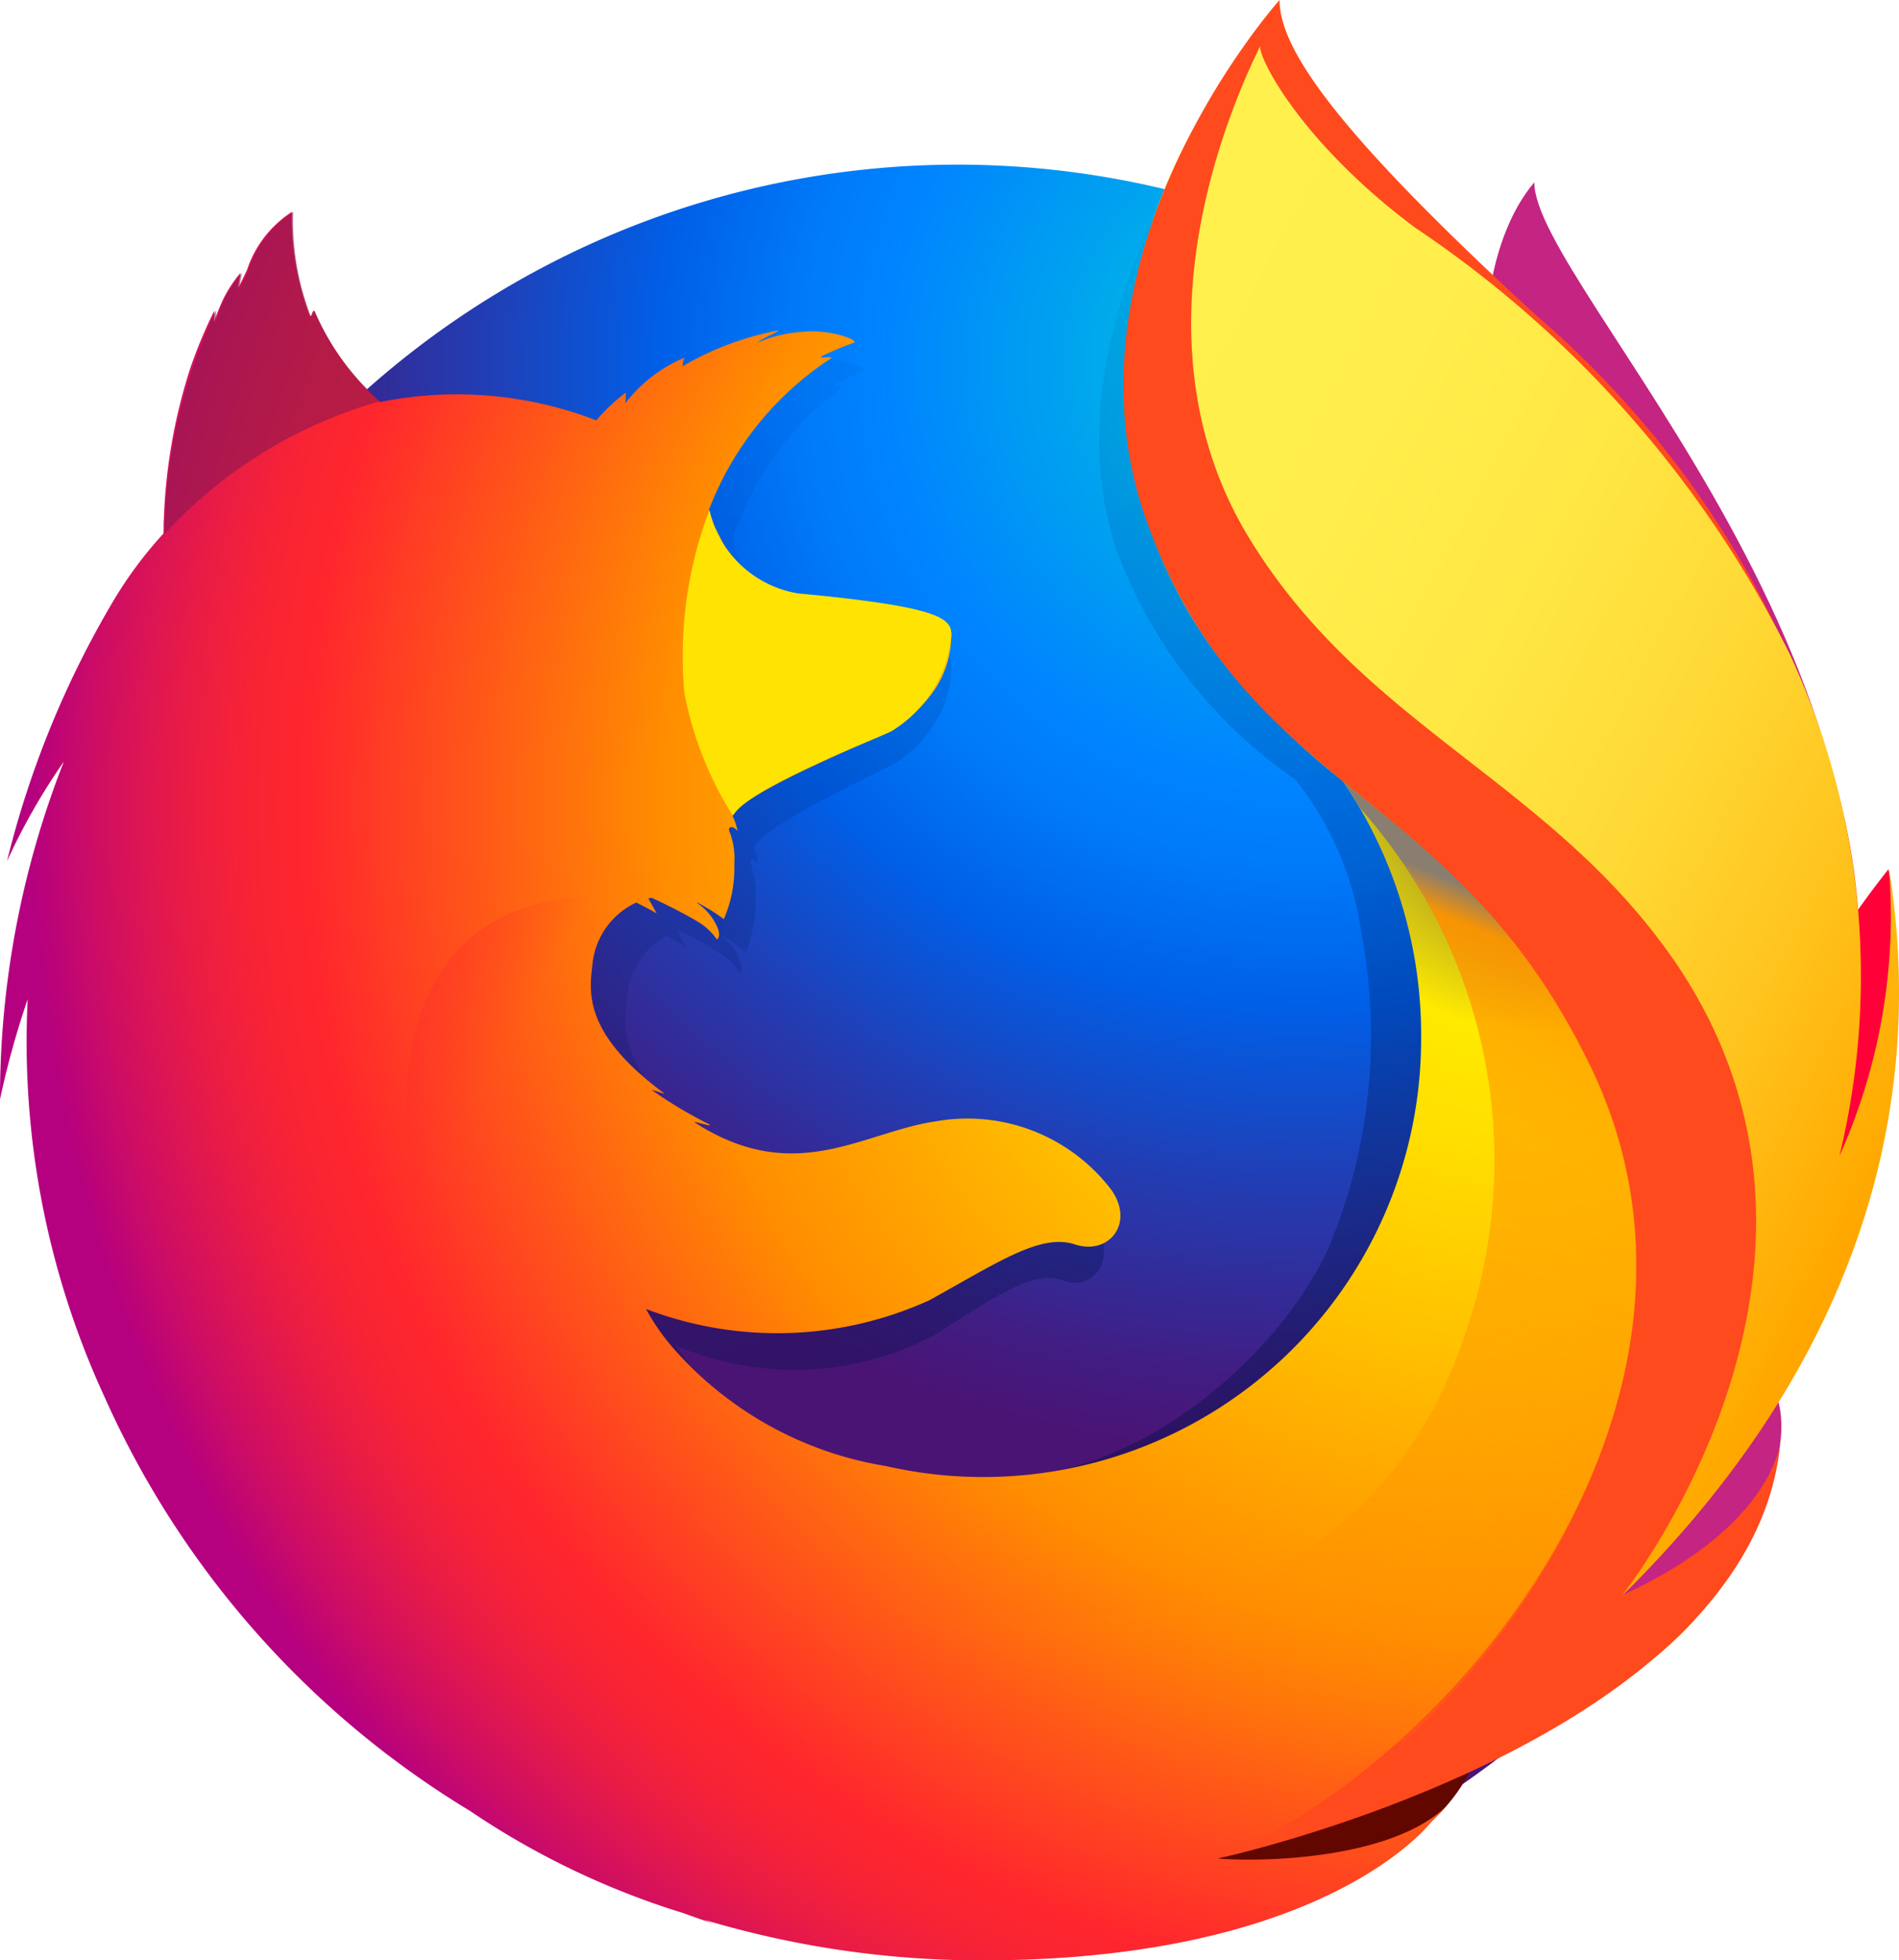 <svg xmlns="http://www.w3.org/2000/svg" xmlns:xlink="http://www.w3.org/1999/xlink" viewBox="0 0 48 49.542">
  <defs>
    <style>
      .cls-1 {
        fill: url(#radial-gradient);
      }

      .cls-2 {
        fill: url(#radial-gradient-2);
      }

      .cls-3 {
        fill: url(#linear-gradient);
      }

      .cls-4 {
        fill: url(#radial-gradient-3);
      }

      .cls-5 {
        fill: url(#radial-gradient-4);
      }

      .cls-6 {
        fill: url(#radial-gradient-5);
      }

      .cls-7 {
        fill: url(#radial-gradient-6);
      }

      .cls-8 {
        fill: url(#radial-gradient-7);
      }

      .cls-9 {
        fill: url(#linear-gradient-2);
      }

      .cls-10 {
        fill: url(#linear-gradient-3);
      }

      .cls-11 {
        fill: url(#linear-gradient-4);
      }

      .cls-12 {
        fill: url(#linear-gradient-5);
      }

      .cls-13 {
        fill: url(#linear-gradient-6);
      }

      .cls-14 {
        fill: url(#linear-gradient-7);
      }
    </style>
    <radialGradient id="radial-gradient" cx="798.647" cy="99.442" fx="797.199" r="6.283" gradientTransform="matrix(2.753, 0.123, -0.181, 4.046, -30.078, -20.107)" gradientUnits="userSpaceOnUse">
      <stop offset="0.045" stop-color="#ffea00"/>
      <stop offset="0.12" stop-color="#ffde00"/>
      <stop offset="0.254" stop-color="#ffbf00"/>
      <stop offset="0.429" stop-color="#ff8e00"/>
      <stop offset="0.769" stop-color="#ff272d"/>
      <stop offset="0.872" stop-color="#e0255a"/>
      <stop offset="0.953" stop-color="#cc2477"/>
      <stop offset="1" stop-color="#c42482"/>
    </radialGradient>
    <radialGradient id="radial-gradient-2" cx="100.502" cy="89.191" r="48.541" gradientTransform="translate(-0.165 -0.025) scale(1.005 1.005)" gradientUnits="userSpaceOnUse">
      <stop offset="0" stop-color="#00ccda"/>
      <stop offset="0.22" stop-color="#0083ff"/>
      <stop offset="0.261" stop-color="#007af9"/>
      <stop offset="0.33" stop-color="#0060e8"/>
      <stop offset="0.333" stop-color="#005fe7"/>
      <stop offset="0.438" stop-color="#2639ad"/>
      <stop offset="0.522" stop-color="#401e84"/>
      <stop offset="0.566" stop-color="#4a1475"/>
    </radialGradient>
    <linearGradient id="linear-gradient" x1="0.573" y1="0.752" x2="0.351" y2="0.068" gradientUnits="objectBoundingBox">
      <stop offset="0" stop-color="#000f43" stop-opacity="0.4"/>
      <stop offset="0.485" stop-color="#001962" stop-opacity="0.173"/>
      <stop offset="1" stop-color="#002079" stop-opacity="0"/>
    </linearGradient>
    <radialGradient id="radial-gradient-3" cx="734.783" cy="664.644" r="17.83" gradientTransform="matrix(0.919, 0.093, -0.093, 0.919, -0.361, -2.213)" gradientUnits="userSpaceOnUse">
      <stop offset="0.003" stop-color="#ffea00"/>
      <stop offset="0.497" stop-color="#ff272d"/>
      <stop offset="1" stop-color="#c42482"/>
    </radialGradient>
    <radialGradient id="radial-gradient-4" cx="867.577" cy="422.315" r="14.886" gradientTransform="matrix(1.837, 0.185, -0.185, 1.837, -4.144, 13.163)" gradientUnits="userSpaceOnUse">
      <stop offset="0.003" stop-color="#ffe900"/>
      <stop offset="0.157" stop-color="#ffaf0e"/>
      <stop offset="0.316" stop-color="#ff7a1b"/>
      <stop offset="0.472" stop-color="#ff4e26"/>
      <stop offset="0.621" stop-color="#ff2c2e"/>
      <stop offset="0.762" stop-color="#ff1434"/>
      <stop offset="0.892" stop-color="#ff0538"/>
      <stop offset="1" stop-color="#ff0039"/>
    </radialGradient>
    <radialGradient id="radial-gradient-5" cx="554.522" cy="818.751" r="47.288" gradientTransform="matrix(0.531, 0.054, -0.054, 0.531, 11.474, -7.153)" gradientUnits="userSpaceOnUse">
      <stop offset="0.003" stop-color="#ff272d"/>
      <stop offset="0.497" stop-color="#c42482"/>
      <stop offset="0.986" stop-color="#620700"/>
    </radialGradient>
    <radialGradient id="radial-gradient-6" cx="71.008" cy="35.134" fx="72.417" fy="34.438" r="37.785" gradientTransform="translate(-1.521 -0.808) scale(1.042 1.042)" gradientUnits="userSpaceOnUse">
      <stop offset="0" stop-color="#5f5d48"/>
      <stop offset="0.156" stop-color="#ffea00"/>
      <stop offset="0.231" stop-color="#ffde00"/>
      <stop offset="0.365" stop-color="#ffbf00"/>
      <stop offset="0.541" stop-color="#ff8e00"/>
      <stop offset="0.763" stop-color="#ff272d"/>
      <stop offset="0.796" stop-color="#f92433"/>
      <stop offset="0.841" stop-color="#e91c45"/>
      <stop offset="0.893" stop-color="#cf0e62"/>
      <stop offset="0.935" stop-color="#b5007f"/>
      <stop offset="1" stop-color="#b5007f"/>
    </radialGradient>
    <radialGradient id="radial-gradient-7" cx="603.726" cy="2.065" r="18.437" gradientTransform="translate(-7.07 -0.099) scale(2.522 2.522)" gradientUnits="userSpaceOnUse">
      <stop offset="0.279" stop-color="#ffea00"/>
      <stop offset="0.402" stop-color="#fd0"/>
      <stop offset="0.63" stop-color="#ffba00"/>
      <stop offset="0.856" stop-color="#ff9100"/>
      <stop offset="0.933" stop-color="#ff6711"/>
      <stop offset="0.994" stop-color="#ff4a1d"/>
    </radialGradient>
    <linearGradient id="linear-gradient-2" x1="-69.206" y1="-45.201" x2="-67.095" y2="-45.673" gradientUnits="objectBoundingBox">
      <stop offset="0" stop-color="#c42482" stop-opacity="0.502"/>
      <stop offset="0.474" stop-color="#ff272d" stop-opacity="0.502"/>
      <stop offset="0.486" stop-color="#ff2c2c" stop-opacity="0.514"/>
      <stop offset="0.675" stop-color="#ff7a1a" stop-opacity="0.722"/>
      <stop offset="0.829" stop-color="#ffb20d" stop-opacity="0.871"/>
      <stop offset="0.942" stop-color="#ffd605" stop-opacity="0.965"/>
      <stop offset="1" stop-color="#ffe302"/>
    </linearGradient>
    <linearGradient id="linear-gradient-3" x1="1.177" y1="-7.361" x2="0.677" y2="-8.226" gradientUnits="objectBoundingBox">
      <stop offset="0" stop-color="#891551" stop-opacity="0.6"/>
      <stop offset="1" stop-color="#c42482" stop-opacity="0"/>
    </linearGradient>
    <linearGradient id="linear-gradient-4" x1="-1.042" y1="0.949" x2="-0.589" y2="1.329" gradientUnits="objectBoundingBox">
      <stop offset="0.005" stop-color="#891551" stop-opacity="0.502"/>
      <stop offset="0.484" stop-color="#ff272d" stop-opacity="0.502"/>
      <stop offset="1" stop-color="#ff272d" stop-opacity="0"/>
    </linearGradient>
    <linearGradient id="linear-gradient-5" x1="-0.234" y1="3.229" x2="-0.234" y2="2.516" gradientUnits="objectBoundingBox">
      <stop offset="0" stop-color="#c42482"/>
      <stop offset="0.083" stop-color="#c42482" stop-opacity="0.812"/>
      <stop offset="0.206" stop-color="#c42482" stop-opacity="0.565"/>
      <stop offset="0.328" stop-color="#c42482" stop-opacity="0.361"/>
      <stop offset="0.447" stop-color="#c42482" stop-opacity="0.204"/>
      <stop offset="0.562" stop-color="#c42482" stop-opacity="0.09"/>
      <stop offset="0.673" stop-color="#c42482" stop-opacity="0.024"/>
      <stop offset="0.773" stop-color="#c42482" stop-opacity="0"/>
    </linearGradient>
    <linearGradient id="linear-gradient-6" x1="0.063" y1="0.016" x2="0.924" y2="0.895" gradientUnits="objectBoundingBox">
      <stop offset="0" stop-color="#fff14f"/>
      <stop offset="0.268" stop-color="#ffee4c"/>
      <stop offset="0.452" stop-color="#ffe643"/>
      <stop offset="0.612" stop-color="#ffd834"/>
      <stop offset="0.757" stop-color="#ffc41e"/>
      <stop offset="0.892" stop-color="#ffab02"/>
      <stop offset="0.902" stop-color="#ffa900"/>
      <stop offset="0.949" stop-color="#ffa000"/>
      <stop offset="1" stop-color="#ff9100"/>
    </linearGradient>
    <linearGradient id="linear-gradient-7" x1="0.718" y1="0.072" x2="0.427" y2="0.819" gradientUnits="objectBoundingBox">
      <stop offset="0" stop-color="#897e6f"/>
      <stop offset="0.04" stop-color="#ff8e00" stop-opacity="0.859"/>
      <stop offset="0.084" stop-color="#ff8e00" stop-opacity="0.729"/>
      <stop offset="0.13" stop-color="#ff8e00" stop-opacity="0.627"/>
      <stop offset="0.178" stop-color="#ff8e00" stop-opacity="0.557"/>
      <stop offset="0.227" stop-color="#ff8e00" stop-opacity="0.514"/>
      <stop offset="0.282" stop-color="#ff8e00" stop-opacity="0.502"/>
      <stop offset="0.389" stop-color="#ff8e00" stop-opacity="0.478"/>
      <stop offset="0.524" stop-color="#ff8e00" stop-opacity="0.416"/>
      <stop offset="0.676" stop-color="#ff8e00" stop-opacity="0.314"/>
      <stop offset="0.838" stop-color="#ff8e00" stop-opacity="0.173"/>
      <stop offset="1" stop-color="#ff8e00" stop-opacity="0"/>
    </linearGradient>
  </defs>
  <g id="Firefox_Logo__2017" data-name="Firefox_Logo,_2017" transform="translate(-35 -2)">
    <path id="Path_106" data-name="Path 106" class="cls-1" d="M782.111,93.558c-1.206,1.4-1.767,4.563-.545,7.766s3.1,2.507,4.265,5.774c1.542,4.31.824,10.1.824,10.1s1.854,5.368,3.145-.334C792.659,106.154,782.111,96.2,782.111,93.558Z" transform="translate(-708.329 -86.948)"/>
    <path id="_Path_" data-name="&lt;Path&gt;" class="cls-2" d="M91.975,129.5A22.457,22.457,0,1,0,69.649,107.04,22.4,22.4,0,0,0,91.975,129.5Z" transform="translate(-32.905 -78.425)"/>
    <path id="Path_107" data-name="Path 107" class="cls-3" d="M119.562,81.084a12.43,12.43,0,0,1-1.517.915,35.443,35.443,0,0,0,1.928-3.17,12.445,12.445,0,0,0,1.268-1.594c.173-.272.368-.608.575-1a21.543,21.543,0,0,0,2.677-9.677v-.009c0-.092,0-.185,0-.278a12.969,12.969,0,0,0-.288-2.807c.01.072.019.144.028.216-.011-.055-.02-.111-.032-.167.018.1.033.2.049.3a9.6,9.6,0,0,1-.84,5.863l-.044.067a19.519,19.519,0,0,0,.105-7.633,30.6,30.6,0,0,0-1.781-5.158,15.859,15.859,0,0,0-3.927-5.4,42.886,42.886,0,0,0-2.994-3.225,8.682,8.682,0,0,1-2.069-3.065c-.194-.1-2.675-2.508-2.872-2.6-1.083,1.679-4.489,6.932-2.869,11.839a12.2,12.2,0,0,0,4.535,5.827,8.078,8.078,0,0,1,1.666,3.885,13.953,13.953,0,0,1-.833,7.954c-1.273,2.744-4.535,5.457-7.589,5.735-6.529.593-8.919-3.278-8.919-3.278A7.6,7.6,0,0,0,102.3,74.4c1.581-.978,2.537-1.7,3.313-1.417s1.375-.542.828-1.4a3.952,3.952,0,0,0-4-1.741c-1.583.257-3.032,1.511-5.106.3a4.306,4.306,0,0,1-.389-.255c-.137-.09.444.137.309.035a10.138,10.138,0,0,1-1.3-.867c-.031-.028.313.11.282.081-1.939-1.6-1.7-2.675-1.636-3.352A1.943,1.943,0,0,1,95.6,64.27c.287.156.465.276.465.276s-.122-.25-.188-.381c.023-.01.045-.007.068-.017.235.113.754.408,1.027.587a1.512,1.512,0,0,1,.47.475s.094-.052.024-.271a1.407,1.407,0,0,0-.486-.663l.022,0a4.088,4.088,0,0,1,.6.415,3.583,3.583,0,0,0,.239-1.414,2.038,2.038,0,0,0-.1-.781c-.075-.157.042-.219.172-.055a1.652,1.652,0,0,0-.111-.373v-.012c.162-.566,3.436-2.037,3.674-2.209a3.391,3.391,0,0,0,.963-1.047,2.685,2.685,0,0,0,.352-1.315c.018-.445-.189-.742-3.5-1.088a2.217,2.217,0,0,1-1.738-1.35c-.055-.13-.111-.249-.167-.367a2.92,2.92,0,0,1-.129-.424,7.946,7.946,0,0,1,2.788-3.862c.073-.066-.291.017-.218-.049a6.859,6.859,0,0,1,.744-.351c.128-.06-.548-.347-1.145-.278a2.83,2.83,0,0,0-1.061.278c.135-.134.563-.31.462-.308a6.4,6.4,0,0,0-2.165.913.54.54,0,0,1,.042-.219,3.441,3.441,0,0,0-1.353,1.165,2.234,2.234,0,0,0,.013-.272,4.254,4.254,0,0,0-.664.7l-.012.011a7.965,7.965,0,0,0-4.937-.467c-.306-.308-.456-.083-1.153-1.615-.047-.092.036.091,0,0-.115-.3.07.4,0,0-1.172.925-2.715,1.973-3.455,2.713-.009.03.864-.247,0,0-.3.086-.282.266-.328,1.888-.011.123,0,.261-.011.371a10.4,10.4,0,0,0-1.147,1.722,26.039,26.039,0,0,0-2.424,6.623,16.834,16.834,0,0,1,1.3-2.538,25.846,25.846,0,0,0-1.467,8.607,24.35,24.35,0,0,1,.631-2.551,23.816,23.816,0,0,0,1.749,10.123,24.7,24.7,0,0,0,2.569,4.8,22.756,22.756,0,0,0,33.547-.578Z" transform="translate(-43.747 -38.622)"/>
    <path id="Path_108" data-name="Path 108" class="cls-4" d="M724.376,688.249c8.2-.95,11.83-9.4,7.169-9.566C727.334,678.548,720.492,688.7,724.376,688.249Z" transform="translate(-653.574 -642.612)"/>
    <path id="Path_109" data-name="Path 109" class="cls-5" d="M867.891,448.72c5.642-3.283,4.171-10.376,4.171-10.376a23.191,23.191,0,0,0-3.656,6.561C866.944,448.9,864.5,450.7,867.891,448.72Z" transform="translate(-789.329 -414.375)"/>
    <path id="Path_110" data-name="Path 110" class="cls-6" d="M529.462,837.138c7.866,2.51,14.626-3.687,10.459-5.756C536.132,829.516,525.729,835.951,529.462,837.138Z" transform="translate(-468.811 -787.305)"/>
    <path id="Path_111" data-name="Path 111" class="cls-7" d="M79.148,50.651c.191-.27.45-1.135.679-1.521a8.476,8.476,0,0,0,1.4-4.07A20.76,20.76,0,0,0,81.471,36a18.963,18.963,0,0,0-3.8-7.955c-1.621-1.811-.479-1.221-2.049-2.543-1.376-1.525-2.71-3.036-3.436-3.643-5.25-4.389-5.131-5.321-5.03-5.48l-.074.083c-.062-.248-.106-.456-.106-.456A14.088,14.088,0,0,0,63.5,23.653a11.691,11.691,0,0,0,2.467,8.458,19.2,19.2,0,0,0,2.971,2.92h0a11.392,11.392,0,0,1,1.983,6.541A11.068,11.068,0,0,1,57.384,52.346a9.08,9.08,0,0,1-5.376-2.99,5.414,5.414,0,0,1-.678-.978,9.292,9.292,0,0,0,7.173-.227c1.75-.97,2.808-1.689,3.667-1.405s1.521-.537.916-1.386a4.569,4.569,0,0,0-4.424-1.726c-1.752.255-3.356,1.5-5.651.294a4.849,4.849,0,0,1-.431-.253c-.151-.089.492.136.342.034a11.39,11.39,0,0,1-1.442-.86c-.034-.028.347.109.312.081-2.146-1.583-1.878-2.653-1.81-3.324a1.926,1.926,0,0,1,1.1-1.5c.317.155.515.274.515.274s-.135-.248-.208-.378c.026-.01.05-.007.076-.017.26.112.835.4,1.137.583a1.577,1.577,0,0,1,.52.471s.1-.051.027-.268a1.4,1.4,0,0,0-.538-.658l.024,0a4.574,4.574,0,0,1,.661.411,3.227,3.227,0,0,0,.264-1.4,1.827,1.827,0,0,0-.107-.775c-.083-.156.047-.217.19-.055a1.513,1.513,0,0,0-.123-.37v-.012c.18-.561,3.8-2.02,4.067-2.191a3.54,3.54,0,0,0,1.066-1.039,2.46,2.46,0,0,0,.39-1.3c.012-.276-.073-.494-1.032-.7a25.9,25.9,0,0,0-2.841-.376,2.422,2.422,0,0,1-1.924-1.339c-.061-.129-.123-.247-.185-.364a2.674,2.674,0,0,1-.143-.421,7.979,7.979,0,0,1,3.085-3.83c.081-.066-.322.017-.242-.049a8.025,8.025,0,0,1,.824-.348c.142-.06-.606-.344-1.267-.275a3.416,3.416,0,0,0-1.174.276c.149-.133.623-.307.512-.306a7.558,7.558,0,0,0-2.4.9.487.487,0,0,1,.047-.217,3.729,3.729,0,0,0-1.5,1.155,1.988,1.988,0,0,0,.015-.27,4.465,4.465,0,0,0-.735.69l-.013.011a9.77,9.77,0,0,0-5.464-.463,6.627,6.627,0,0,1-1.656-2.286c-.052-.091-.081.189-.121.1a6.993,6.993,0,0,1-.451-2.62,2.779,2.779,0,0,0-1.133,1.463c-.1.212-.156.329-.218.446-.028.034.064-.388.049-.365a3.352,3.352,0,0,0-.421.635,4.9,4.9,0,0,0-.23.568l-.015.023c-.005-.074.018-.306,0-.259a11.888,11.888,0,0,0-.62,1.5,14.006,14.006,0,0,0-.649,3.754c-.012.122,0,.259-.012.368a10.289,10.289,0,0,0-1.269,1.708,24.248,24.248,0,0,0-2.683,6.569,16.068,16.068,0,0,1,1.437-2.517A23.275,23.275,0,0,0,35,43.077a22.079,22.079,0,0,1,.7-2.529,21.428,21.428,0,0,0,1.936,10.039,23.35,23.35,0,0,0,9.245,10.477h0a20.231,20.231,0,0,0,5.388,2.581c.252.091.507.181.767.269-.082-.033-.161-.068-.237-.1a24.413,24.413,0,0,0,6.988,1.027c8.82.007,11.421-3.534,11.421-3.534l-.026.019q.187-.176.36-.365c-1.392,1.314-4.567,1.4-5.755,1.306,2.025-.595,3.358-1.1,5.95-2.09q.455-.169.931-.385l.1-.047c.063-.029.125-.057.189-.088a17.582,17.582,0,0,0,3.538-2.215A8.866,8.866,0,0,0,79.96,52c-.041.128-.17.427-.26.62-.67,1.434-2.157,2.314-3.771,3.069a34.69,34.69,0,0,0,2.134-3.143C78.59,52.018,78.754,51.2,79.148,50.651Z" transform="translate(0 -13.295)"/>
    <path id="Path_112" data-name="Path 112" class="cls-8" d="M611.66,42.328A16.678,16.678,0,0,0,614.4,38.3c1.858-3.906,4.73-10.4,2.468-17.184A24.3,24.3,0,0,0,609.5,9.961c-5.062-4.65-6.476-6.727-6.476-7.961,0,0-5.845,6.515-3.31,13.311s7.726,6.546,11.161,13.638c4.042,8.345-3.27,17.451-9.317,20,.37-.082,13.441-3.04,14.128-10.517C615.676,38.57,615.381,40.638,611.66,42.328Z" transform="translate(-535.681)"/>
    <path id="Path_113" data-name="Path 113" class="cls-9" d="M384.687,261.161c.02-.442-.209-.738-3.861-1.081a2.754,2.754,0,0,1-2.253-2.112,10.437,10.437,0,0,0-.636,4.606,8.845,8.845,0,0,0,1.227,3.12s.082-.107.12-.147c.7-.727,3.622-1.834,3.9-1.991A3.2,3.2,0,0,0,384.687,261.161Z" transform="translate(-325.641 -243.081)"/>
    <path id="Path_114" data-name="Path 114" class="cls-10" d="M120.918,110.93c-.052-.092-.081.189-.121.1a6.688,6.688,0,0,1-.439-2.619,2.779,2.779,0,0,0-1.133,1.463c-.1.212-.156.329-.218.446-.028.034.064-.388.049-.365a3.577,3.577,0,0,0-.42.623,3.664,3.664,0,0,0-.232.593c-.02.072.02-.318,0-.271a13.522,13.522,0,0,0-1.3,5.648,11.766,11.766,0,0,1,5.454-3.357,6.18,6.18,0,0,1-1.646-2.26Z" transform="translate(-77.947 -101.052)"/>
    <path id="Path_115" data-name="Path 115" class="cls-11" d="M246.117,465.768c-3.51-1.5-7.5-3.613-7.351-8.415.205-6.325,5.9-5.075,5.9-5.075a2.06,2.06,0,0,0-.993.9,2.725,2.725,0,0,0,.582,3.066c1.867,2.024-3.837,4.8,4.967,10.048a8.471,8.471,0,0,1-3.1-.521Z" transform="translate(-193.503 -427.513)"/>
    <path id="Path_116" data-name="Path 116" class="cls-12" d="M275.181,570.639a9.46,9.46,0,0,0,7.125-.245c1.162-.647,2.653-1.683,3.571-1.427a6.238,6.238,0,0,0-2.12-.5c-.123,0-.271,0-.405-.016a6.849,6.849,0,0,0-.793.043,7.916,7.916,0,0,1-1.4.279c-.024,0,.438-.19.4-.182-.239.05-.5.061-.774.095-.175.019-.325.041-.5.049a15.716,15.716,0,0,1-9.567-2.81c-.373,1.256,1.67,3.741,4.457,4.711Z" transform="translate(-223.814 -535.535)"/>
    <path id="Path_117" data-name="Path 117" class="cls-13" d="M643.884,64.488c5.244-5.149,7.9-11.408,6.776-18.428a14.845,14.845,0,0,1-1.251,7.282,19.317,19.317,0,0,0-1.258-12.687,27.944,27.944,0,0,0-9.473-10.778c-2.754-2.054-3.9-4.145-3.916-4.576-.823,1.685-3.311,7.462-.267,12.436,2.852,4.66,7.344,6.044,10.489,10.319C650.778,55.93,643.884,64.488,643.884,64.488Z" transform="translate(-567.914 -22.127)"/>
    <path id="Path_118" data-name="Path 118" class="cls-14" d="M381.956,401.227c-1.833-3.786-4.12-5.438-6.284-7.227.252.352.314.477.453.7a13.368,13.368,0,0,1,2.674,13.2c-3.838,11.7-19.19,6.19-20.8,4.643.651,6.771,11.985,10.011,19.364,5.62C381.563,414.19,384.96,407.432,381.956,401.227Z" transform="translate(-306.738 -372.264)"/>
  </g>
</svg>
